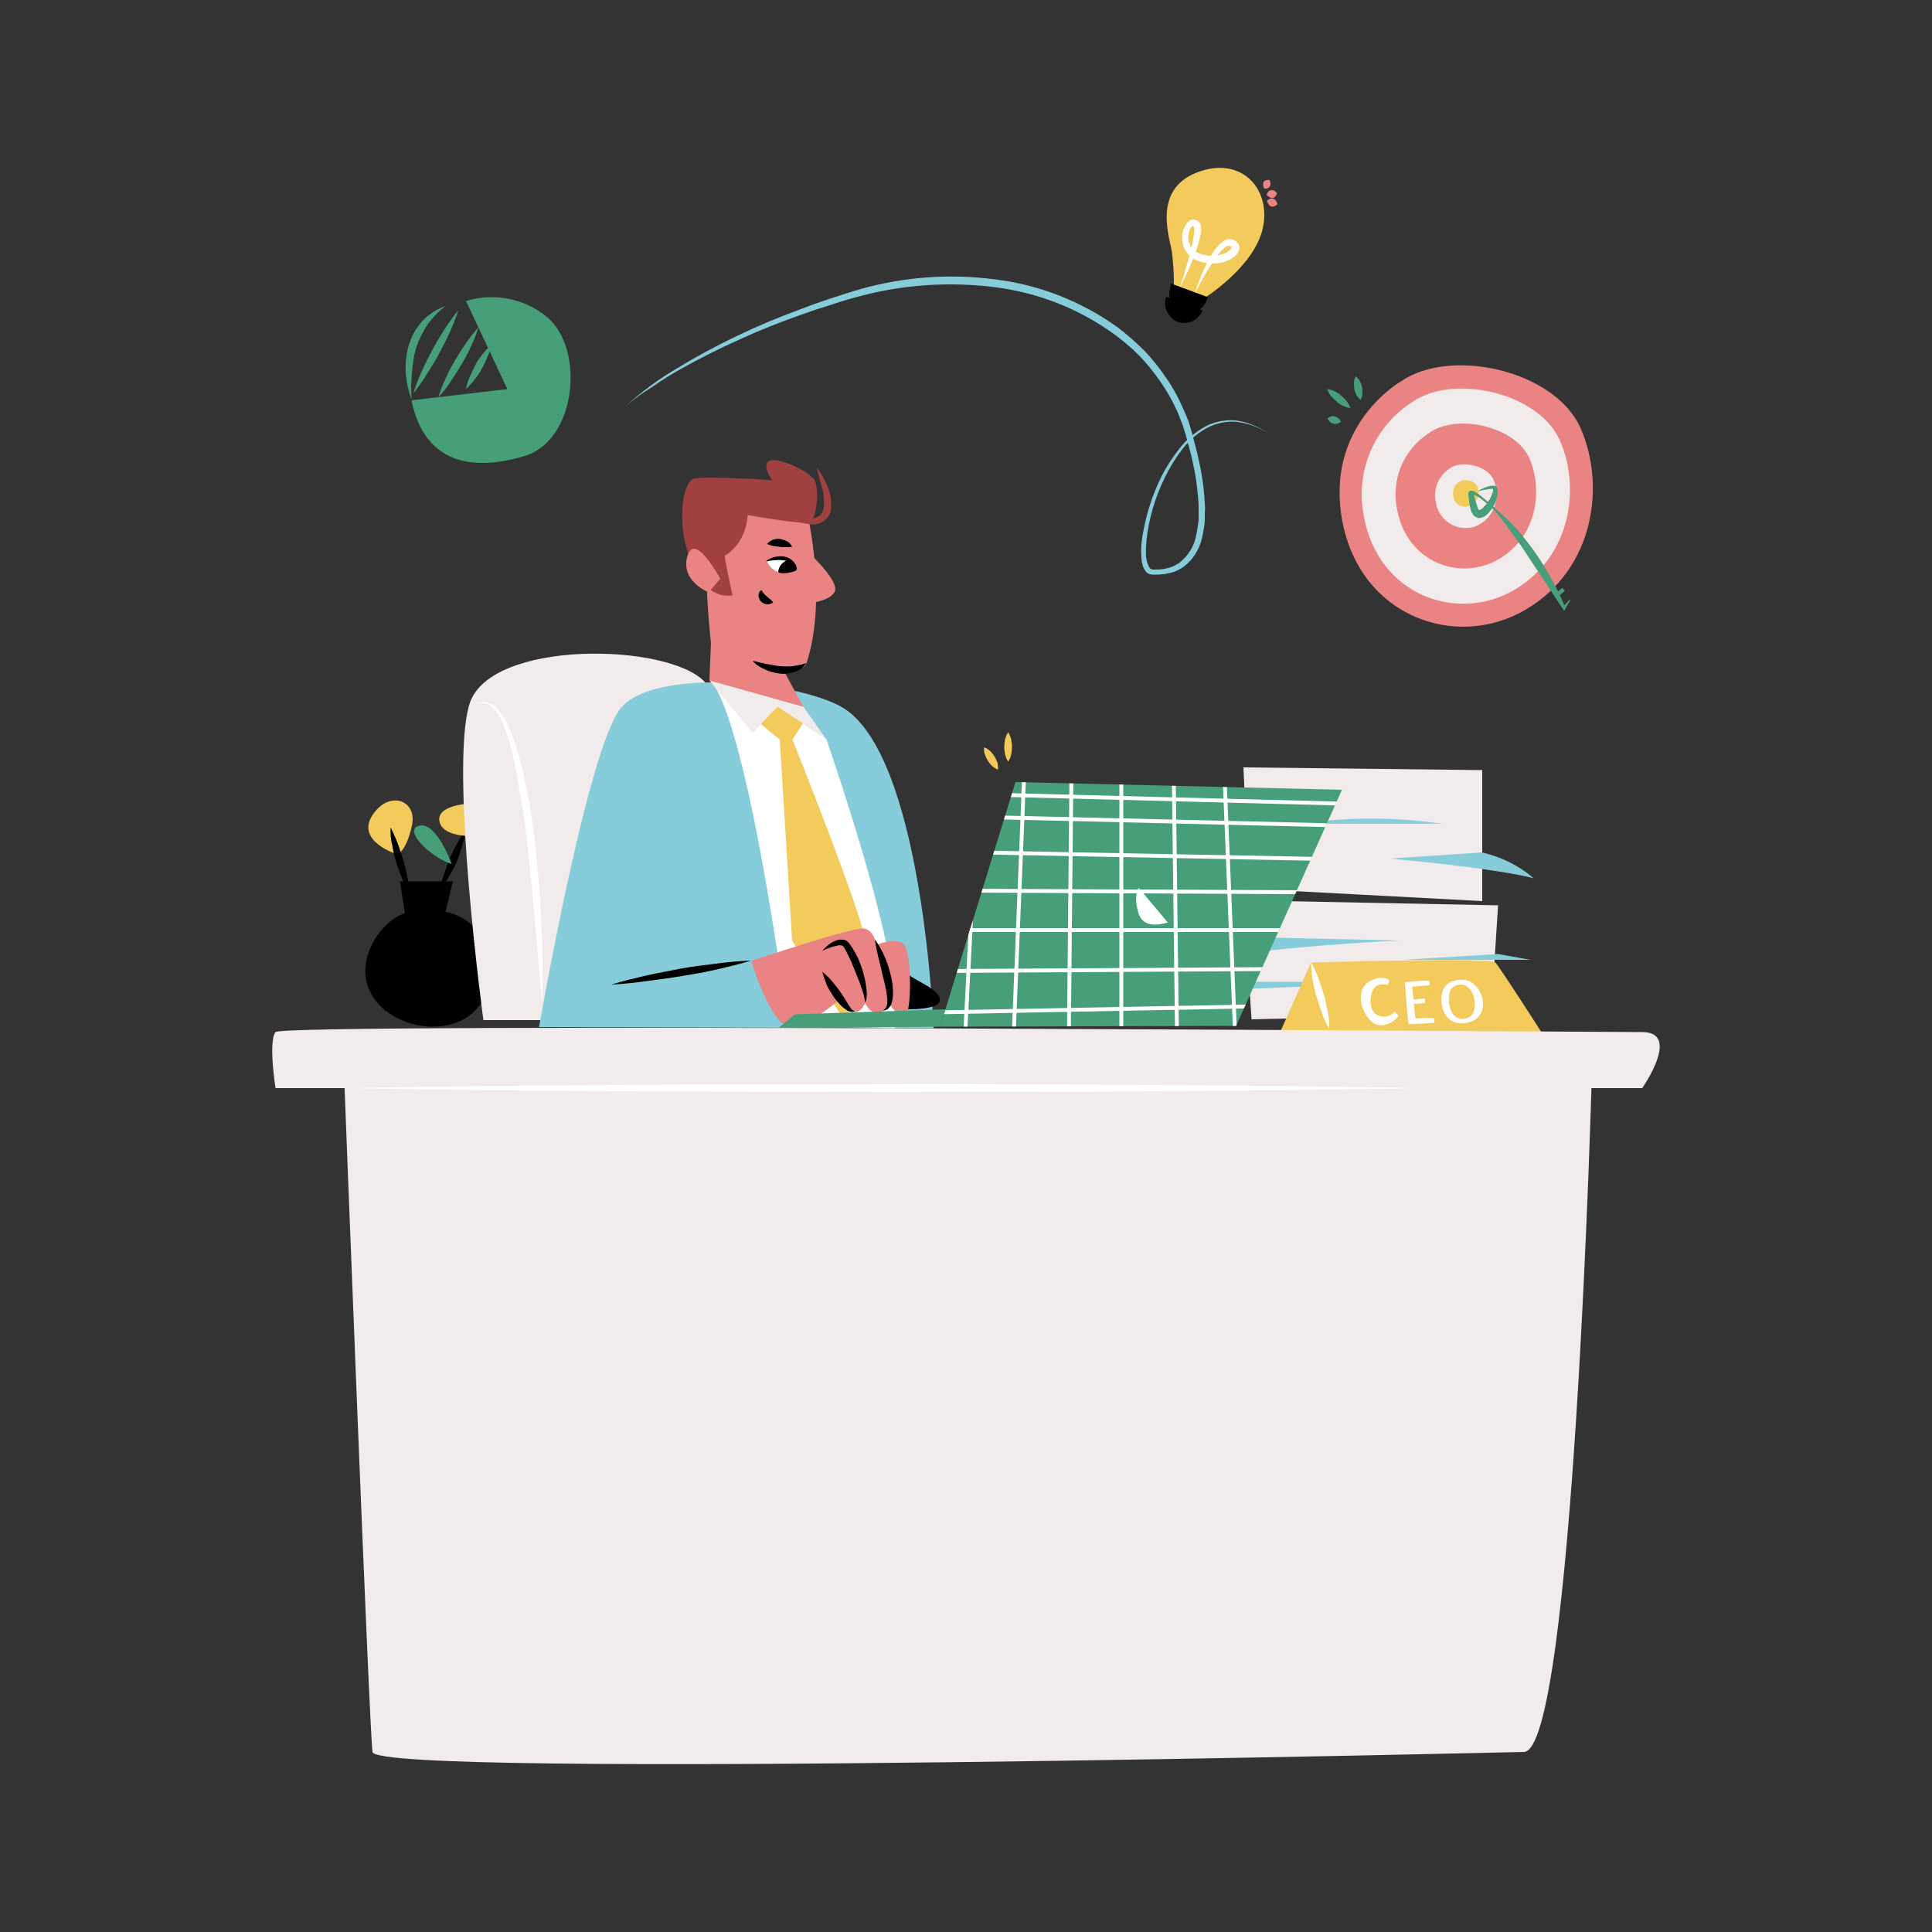 <svg xmlns="http://www.w3.org/2000/svg" xmlns:xlink="http://www.w3.org/1999/xlink" xml:space="preserve" id="Layer_1" x="0" y="0" class="show_show__wrapper__graphic__5Waiy" version="1.1" viewBox="0 0 500 500"><rect x="0" y="0" width="500" height="500" fill="#333333" stroke="none"/><style>.st0{fill:#f2ebeb}.st1{fill:#87ccdb}.st2{fill:#000001}.st3{fill:#f3cb5c}.st4{fill:#469f78}.st5{fill:#fff}.st6{fill:#ea8383}.st7{fill:#a04040}</style><g id="paper-2"><path d="m323.9 263.8-2.1-30.8 65.9 1.3-1.8 28.1z" class="st0"/><path d="m322.5 242.5-7.2 5.9c7.2-3 46.6-5 46.6-5l-39.4-.9zm39.3 5.9h1.4l24.5-1.5 8.4 1.5zm-38.6 5.7h44.5l-44.4 1.8z" class="st1"/><path d="m323.2 230-1.4-31.4 61.8.7v33.9z" class="st0"/><path d="m359.8 222.2 2 .2c6.5.6 26.9 2.7 35.1 4.9-3.8-3.3-8.5-5.6-13.4-6.7l-23.7 1.6zm-20.2-13.5s-16.5-1.3-22.6 0l5.2-2.5 17.4 2.5zm-3.1 4.5c12.2-1.8 24.5-1.8 36.7 0h-36.7z" class="st1"/></g><g id="plant"><path d="M113.8 229.9c.4-1.4.7-2.6 1.2-3.9s.9-2.6 1.4-3.8c.5-1.2 1.1-2.5 1.8-3.7.6-1.2 1.4-2.4 2.2-3.5-.1 1.4-.4 2.7-.8 4.1-.4 1.3-.9 2.6-1.4 3.9-.5 1.3-1.2 2.5-1.9 3.6-.6 1.2-1.4 2.3-2.5 3.3z" class="st2"/><path d="M121.2 208s-8.7.4-7.4 4.9 12.5 4.2 16 1.5-2.5-6.9-8.6-6.4z" class="st3"/><path d="M116.9 223.6s-3.9-11-8.4-9.9 3.3 8.4 8.4 9.9z" class="st4"/><path d="M102.8 221.1s-10.7-3.3-6.5-10 11.8-4.2 10.3 2.6-3.8 7.4-3.8 7.4z" class="st3"/><path d="M101.1 214.1c.6 1.4 1.3 2.7 1.8 4.1s1 2.8 1.4 4.2.8 2.9 1.1 4.3c.3 1.5.5 3 .6 4.5-.8-1.3-1.5-2.6-2-4-.6-1.4-1.1-2.8-1.5-4.2-.4-1.4-.8-2.9-1-4.4-.4-1.4-.5-3-.4-4.5z" class="st2"/><path d="M103.5 228.1h13.7l-1.9 7.9s12.6 1.8 11.3 17-20.3 15.7-28.5 7-.6-21.2 6.7-23.7l-1.3-8.2z" class="st2"/></g><g id="character"><path d="M125.1 264s-8.8-65-3.6-81.8 51.7-15.9 61-5.6 14 87.4 14 87.4h-71.4z" class="st0"/><path d="m140.3 259.5-1.8-20.8c-.6-6.9-1.3-13.8-2.1-20.7-.4-3.4-.8-6.9-1.4-10.3s-1.1-6.8-1.8-10.2c-.7-3.4-1.6-6.7-2.9-9.9-.6-1.6-1.5-3.1-2.6-4.3-.6-.6-1.3-1.1-2.1-1.3-.8-.2-1.7-.1-2.5.2.8-.4 1.7-.6 2.6-.5.9.2 1.7.6 2.4 1.2 1.3 1.2 2.4 2.7 3.1 4.3 1.5 3.2 2.7 6.5 3.5 9.9 1.7 6.8 2.9 13.7 3.7 20.6.8 6.9 1.3 13.9 1.7 20.8.3 7.1.4 14.1.2 21z" class="st5"/><g id="character-2"><path d="M139.5 265.8s12.6-72.3 21.2-82.6 44.8-7.1 57-.3c21.2 11.9 23.9 83.2 23.9 83.2l-102.1-.3z" class="st1"/><path d="m213.9 191.4-12.4-10.3-17.9-5s8.3 2.2 20.4 89.6l27.5.4c0 .1 4.9-8.5-17.6-74.7" class="st5"/><path d="m201.1 183.1-6.3 6.6-11.2-13.6 24.3 6.8 6 8.5z" class="st0"/><path d="M208.3 129.9s6.3 24 .4 41.8c-1.3 3.9-22.6.6-23.7-.4s-2-17.2-2-17.2l.8-20.3 24.5-3.9z" class="st6"/><path d="M189.6 154.1c-2.8.4-5.6-.8-7.3-3.1-8.3-10.2-6.3-26.8-2.4-27.2 5.1-.6 20.4.5 20 .5 0 0-2.9-3.8-.9-5s10.7 2.6 11.9 5.2.4 10.1-1.5 10.7-15.9-1.9-15.9-1.9-.1 7-5.9 10.5c-.3.2 2 10.3 2 10.3z" class="st7"/><path d="M198.5 145.3s4.9-2.8 7.5 1.3c.2.3.1.7-.2.9h-.1c-1.5.7-5.4 1.8-7.2-2.2z" class="st5"/><path d="M198.2 145.3c.6-.5 1.3-.9 2.1-1.1.8-.2 1.6-.3 2.4-.2.8.1 1.6.4 2.3 1 .6.5 1.1 1.3 1.2 2.1-.9-1.2-2.2-2-3.6-2.1-.7-.1-1.4-.1-2.1 0-.8 0-1.5.2-2.3.3z" class="st2"/><path d="M201.4 148c.1-1.1.7-2.1 1.6-2.6 1.7-1.3 3.4 1.3 3.2 2s-4.3 1.4-4.8.6zm-4.4 4.7c.4.6.9 1.2 1.4 1.6l.7.6c.4.3.7.6 1 1-.4.3-1 .5-1.5.5-.6 0-1.1-.3-1.5-.6-.5-.4-.7-1-.8-1.6 0-.6.2-1.1.7-1.5z" class="st2"/><path d="M210.1 143.8s7.3 6.9 5.9 9.4-6.8 2.9-6.8 2.9l.9-12.3zm-26.7 9.5s-7.4-2.9-5.5-9.4 8.5 5.9 8.5 5.9l-3 3.5z" class="st6"/><path d="M205 141.5c-.7.1-1.2.1-1.8.1s-1 0-1.5-.1-1-.1-1.5-.2c-.6-.1-1.1-.3-1.7-.5.8-1 2.1-1.5 3.4-1.3.6.1 1.2.3 1.8.6.6.3 1 .8 1.3 1.4z" class="st2"/><path d="m184 166-.4 10.1 24.3 6.8-7.6-14z" class="st6"/><path d="M194.8 171c2.3.6 4.6 1.1 7 1.4 1.1.1 2.3.1 3.4 0 1.2-.2 2.4-.4 3.5-.8-.8 1.1-1.9 1.9-3.1 2.3-1.3.4-2.6.6-4 .4-1.3-.2-2.6-.5-3.7-1.1-1.2-.5-2.3-1.2-3.1-2.2z" class="st2"/><path d="M211.3 120.9c1.2 1.5 2.2 3.3 2.9 5.1.8 1.9 1.1 4 .8 6.1-.2 1.2-1 2.2-2 2.9-1 .6-2.1.8-3.2.7-2-.2-3.9-.8-5.6-1.8 1.9.3 3.7.4 5.6.3.8 0 1.6-.3 2.2-.7.6-.4 1-1.1 1.1-1.8.3-1.7.2-3.5-.3-5.2-.5-1.8-1-3.7-1.5-5.6z" class="st7"/><path d="m201.2 182.9-4.3 4.5 4.9 4 3.2 52.1 13.7 20.8s5.5-15 5.2-20.8-18.8-52.1-18.8-52.1l2.7-4.2-6.6-4.3z" class="st3"/><path d="M234.5 261.2s9.5.3 8.7-2.8-8.1-5.1-8.4-6.8-.3 9.6-.3 9.6z" class="st2"/><path d="M194.4 248.7s26.5-8.9 29.2-8.4 3.2 4.2 3.2 4.2 5.4-2.1 7.2 0 1.9 14.5.8 17.4-4.3-1.6-4.3-1.6-4.4 4.4-6.6-.8c0 0-2.1 6-6.4-1.1 0 0-6 5.6-11.7 7.5s-11.4-17.2-11.4-17.2z" class="st6"/><path d="M212.8 246.1c.6-.8 1.4-1.4 2.2-2 .4-.3.9-.5 1.4-.7.5-.2 1.1-.3 1.7-.2.4 0 .7.1 1 .3.3.2.5.4.7.7.3.4.6.8.9 1.3.5.8 1 1.7 1.4 2.6.8 1.8 1.4 3.7 1.8 5.6.2 1 .3 1.9.4 2.9.1 1 0 2-.4 2.9-.1-.9-.3-1.9-.6-2.8-.3-.9-.6-1.8-.9-2.6-.7-1.8-1.4-3.5-2.1-5.2-.4-.9-.8-1.7-1.2-2.5-.2-.4-.4-.8-.6-1.1-.1-.1-.2-.2-.3-.4-.1-.1-.2-.1-.3-.2-.4-.1-.7-.1-1.1 0-.4.1-.9.2-1.3.3-.9.3-1.8.6-2.7 1.1zm13.6-3c1 1.4 1.8 2.8 2.5 4.4.7 1.5 1.2 3.1 1.6 4.8.4 1.7.7 3.4.6 5.1 0 .9-.2 1.8-.5 2.6-.2.4-.5.8-.8 1.1-.4.3-.8.4-1.3.4.7-.4 1.1-1.1 1.1-1.8.1-.8 0-1.5-.1-2.3-.2-1.6-.6-3.1-1-4.7-.7-3.1-1.6-6.2-2.1-9.6zm-13.6 8.4c.9.7 1.7 1.5 2.5 2.4.7.9 1.4 1.7 2.1 2.7.6.9 1.2 1.8 1.8 2.8.3.5.6 1 .9 1.4.3.5.7.8 1.2.9-.6.3-1.3.2-1.9-.1-.5-.3-1-.7-1.5-1.1-.8-.8-1.6-1.7-2.2-2.6-.6-.9-1.2-1.9-1.7-2.9-.5-1.3-.9-2.4-1.2-3.5zm-54.6 3.3c3-.9 5.9-1.6 8.9-2.3s6-1.2 9-1.8 6.1-.9 9.1-1.3 6.1-.7 9.2-.8c-3 .9-5.9 1.6-8.9 2.3s-6 1.2-9 1.7-6 .9-9.1 1.3-6.2.8-9.2.9z" class="st2"/></g></g><g id="device"><path d="m319.9 265.5 27.4-61.1-84.5-2-19.5 63.3z" class="st4"/><path d="M260.9 197.1c-.4-.6-.6-1.2-.8-1.9-.1-.6-.2-1.2-.2-1.9 0-.6.1-1.3.2-1.9.2-.7.4-1.3.8-1.9.4.6.6 1.2.8 1.9.1.6.2 1.2.2 1.9 0 .6-.1 1.3-.2 1.9-.1.7-.4 1.3-.8 1.9zm-2.6 2.1c-.6-.2-1.1-.6-1.6-1-.8-.8-1.4-1.8-1.8-2.9-.2-.6-.3-1.2-.2-1.9.6.2 1.1.6 1.6 1 .8.8 1.4 1.8 1.8 2.9.2.6.2 1.2.2 1.9z" class="st3"/><path d="m302.2 238.7-7.5-8.9s-1.5 2.2 0 6.7 7.5 2.2 7.5 2.2z" class="st5"/><defs><path id="SVGID_1_" d="m319.9 265.5 27.4-61.1-84.5-2-19.5 63.3z"/></defs><clipPath id="SVGID_2_"><use xlink:href="#SVGID_1_" overflow="visible"/></clipPath><g clip-path="url(#SVGID_2_)"><path d="M320.6 291.8c-.3 0-.5-.2-.5-.5l-5.9-144.4c0-.3.2-.5.5-.5s.5.2.5.5l5.9 144.4c0 .2-.2.5-.5.5zm-15.7 0c-.3 0-.5-.2-.5-.5l-1.8-144.1c0-.3.2-.5.5-.5s.5.2.5.5l1.8 144.1c0 .2-.2.4-.5.5zm-14.7 0c-.3 0-.5-.2-.5-.5V147.2c0-.3.2-.5.5-.5s.5.2.5.5v144.1c.1.2-.2.5-.5.5zm-13.8 0c-.3 0-.5-.2-.5-.5l1.4-144.1c0-.3.2-.5.5-.5s.5.2.5.5l-1.4 144.1c-.1.2-.3.4-.5.5zm-15 0c-.3 0-.5-.3-.5-.5l5.8-144.1c0-.3.3-.5.5-.5.3 0 .5.2.5.5l-5.8 144.1c0 .2-.3.5-.5.5zm-12.8 0c-.3 0-.5-.2-.5-.5l7.3-144.1c0-.3.2-.5.5-.5s.5.2.5.5l-7.3 144.1c0 .3-.2.5-.5.5zm-8 0c-.3 0-.5-.2-.5-.5l8-144.1c0-.3.2-.5.5-.5s.5.2.5.5l-8 144.1c0 .3-.2.5-.5.5zm-6.9 0c-.3 0-.5-.3-.5-.5l5.8-144.1c0-.3.2-.5.5-.5s.5.2.5.5l-5.8 144.1c-.1.3-.3.5-.5.5z" class="st5"/><path d="M365.8 192.2H177.2c-.3 0-.5-.2-.5-.5s.2-.5.5-.5h188.6c.3 0 .5.2.5.5s-.2.5-.5.5zM179.4 185c-.3 0-.5-.2-.5-.5s.2-.5.5-.5l186.1-1.8c.3 0 .5.2.5.5s-.2.5-.5.5L179.4 185zm186.1-11.6H221.4c-.3 0-.5-.2-.5-.5s.2-.5.5-.5h144.1c.3 0 .5.2.5.5s-.2.5-.5.5zm.1-9.5-144.1-1.1c-.3 0-.5-.2-.5-.5s.2-.5.5-.5l144.1 1.1c.3 0 .5.2.5.5s-.3.5-.5.5zm-.1-8.1-144.1-4.5c-.3 0-.5-.2-.5-.5s.2-.5.5-.5l144.1 4.5c.3 0 .5.2.5.5s-.2.5-.5.5zm0-8.6-144.1-5.6c-.3 0-.5-.2-.5-.5s.2-.5.5-.5l144.1 5.6c.3 0 .5.2.5.5s-.3.5-.5.5zm0-5.6-144.1-6.1c-.3 0-.5-.2-.5-.5s.2-.5.5-.5h.1l144.1 6.1c.3 0 .5.2.5.5-.1.3-.4.5-.6.5zm0-7-144.1-4.5c-.3 0-.5-.2-.5-.5s.2-.5.5-.5l144.1 4.5c.3 0 .5.2.5.5-.1.3-.3.5-.5.5zM142.3 264.4c-.3 0-.5-.2-.5-.5s.2-.5.5-.5l237.3-4.5c.3 0 .5.2.5.4v.1c0 .3-.2.5-.5.5l-237.3 4.5zm0-12c-.3 0-.5-.2-.5-.5s.2-.5.5-.5l236.8-1.4c.3 0 .5.2.5.5s-.2.5-.5.5l-236.8 1.4zm236.8-11.2H142.3c-.3 0-.5-.2-.5-.5s.2-.5.5-.5h236.8c.3 0 .5.2.5.5s-.2.5-.5.5zm.1-9.6-236.9-1.1c-.3 0-.5-.2-.5-.5s.2-.5.5-.5l236.9 1.1c.3 0 .5.2.5.5s-.2.5-.5.5zm-.1-8.1L142.3 219c-.3 0-.5-.2-.5-.5s.2-.5.5-.5l236.8 4.5c.3 0 .5.2.5.5s-.2.5-.5.5zm0-8.6-236.8-5.6c-.3 0-.5-.2-.5-.5s.2-.5.5-.5l236.8 5.6c.3 0 .5.2.5.5s-.3.5-.5.5zm0-5.6-236.8-6.1c-.3 0-.5-.2-.5-.5s.2-.5.5-.5l236.8 6.1c.3 0 .5.2.5.5s-.2.5-.5.5zm0-6.9-236.8-4.5c-.3 0-.5-.2-.5-.5s.2-.5.5-.5l236.8 4.5c.3 0 .5.2.5.5 0 .2-.3.5-.5.5z" class="st5"/><path d="M230.6 297.4c-.3 0-.5-.2-.5-.5l-5.9-144.4c0-.3.2-.5.5-.5s.5.2.5.5l5.9 144.4c0 .3-.2.5-.5.5zm-15.7 0c-.3 0-.5-.2-.5-.5l-1.8-144.1c0-.3.2-.5.5-.5s.5.2.5.5l1.8 144.1c0 .2-.3.4-.5.5zm-14.7 0c-.3 0-.5-.2-.5-.5V152.8c0-.3.2-.5.5-.5s.5.2.5.5v144.1c0 .2-.2.5-.5.5zm-13.9 0c-.3 0-.5-.2-.5-.5l1.4-144.1c0-.3.2-.5.5-.5s.5.2.5.5l-1.4 144.1c0 .2-.2.5-.5.5zm-14.9 0c-.3 0-.5-.2-.5-.5l5.8-144.1c0-.3.2-.5.5-.5s.5.2.5.5l-5.8 144.1c0 .3-.3.5-.5.5zm-12.8 0c-.3 0-.5-.3-.5-.5l7.3-144.1c0-.3.2-.5.4-.5h.1c.3 0 .5.2.5.5l-7.3 144.1c0 .3-.2.5-.5.5zm-8 0c-.3 0-.5-.3-.5-.5l8-144.1c0-.3.2-.5.5-.5s.5.2.5.5l-8 144.1c0 .3-.2.5-.5.5zm-7 0c-.3 0-.5-.2-.5-.5l5.8-144.1c0-.3.2-.5.5-.5s.5.2.5.5L144 296.9c.1.3-.1.5-.4.5z" class="st5"/></g><path d="m243.3 265.7-42 .5 4.4-3.7 39-1.3z" class="st4"/></g><g id="light"><path d="M303.7 74.7s.4-2.4-.4-9.4c-.4-3.3-5.3-16 6.3-20.6s19.5 4.2 17.2 14.4-15.5 18.3-15.5 18.3l-7.6-2.7z" class="st3"/><path d="M305.2 74.7c.8-2.3 1.6-4.7 2.2-7.1.7-2.3 1.3-4.7 1.6-7.1.1-.5.1-1.1 0-1.6-.1-.2-.1-.4-.2-.3 0 0-.1-.1-.2-.1-.3.2-.5.4-.6.7-.2.5-.4 1-.4 1.5-.2 1 0 2.1.5 3 .5.9 1.3 1.5 2.3 1.9 2.1.8 4.4.8 6.5 0 .5-.2.9-.5 1.3-.8.3-.2.4-.5.5-.8 0 0 0-.1-.1-.2s-.1-.1-.2-.1-.2-.1-.2-.1c-.2-.1-.7.1-1.1.4-.9.7-1.7 1.6-2.3 2.5-.7 1-1.4 2-2 3-1.3 2.1-2.5 4.3-3.6 6.5.7-2.4 1.7-4.7 2.7-7 .5-1.1 1.1-2.2 1.8-3.3.7-1.1 1.5-2.1 2.5-3 .3-.2.6-.5 1-.6.4-.2.9-.3 1.4-.2.2 0 .4.1.6.2l.6.3c.4.3.8.8.9 1.3.1.5 0 1-.2 1.4-.2.4-.4.7-.7 1-.5.5-1.1.9-1.8 1.2-1.3.6-2.6.9-4 .9s-2.7-.2-4-.7c-1.4-.5-2.5-1.5-3.3-2.8-.7-1.3-.9-2.8-.7-4.2.1-.7.4-1.4.7-2 .2-.4.4-.7.7-1 .4-.4.8-.6 1.3-.7.6 0 1.1.2 1.5.5.3.3.6.8.6 1.3.1.7.1 1.4-.1 2.1-.5 2.5-1.3 4.9-2.3 7.2-1 2.4-2.1 4.7-3.2 6.8z" class="st5"/><path d="m303.1 73.4 9.5 3.5-.3.8c-1 2.6-3.8 3.9-6.4 3-2.6-1-3.9-3.8-3-6.4l.2-.9z" class="st2"/><path d="m301.8 76.8 9.4 3.5c-1 2.6-3.8 3.9-6.4 3-2.5-1-3.9-3.9-3-6.5z" class="st2"/><path d="M327.8 50.4c.1-.3.3-.6.5-.9.4-.3.9-.4 1.4-.2.3.2.6.4.8.7-.1.3-.3.6-.5.9-.2.2-.4.3-.6.3-.2 0-.5 0-.7-.1-.4-.2-.7-.4-.9-.7zm-.6-1.6c-.2-.3-.3-.6-.3-1 0-.2 0-.5.1-.7.1-.2.3-.3.5-.4.3-.1.7-.2 1-.1.2.3.3.6.3 1 0 .5-.2.9-.7 1.1-.2.1-.5.2-.9.1zm.7 3.2c.2-.3.5-.5.9-.6.2-.1.5-.1.7 0 .2.1.4.2.6.4.2.3.4.6.5 1-.2.3-.5.5-.9.6-.5.2-1 0-1.3-.4-.2-.3-.4-.6-.5-1z" class="st6"/></g><g id="chart"><path id="chart-2" d="M120.6 77.9c7.2-2.2 15.1-.7 20.9 4.1 9.9 8.1 7.8 31.9-5.7 36s-26 2-29.3-14.4l24.8-2.9-10.7-22.8z" class="st4"/><path d="M115.3 79.2c-1.8 1.4-3.4 3-4.7 4.9-1.2 1.8-2.2 3.8-2.9 5.9l-.4 1.6c-.2.5-.2 1.1-.3 1.6-.2 1.1-.3 2.2-.4 3.3-.1.6-.1 1.1-.1 1.7l-.1 1.7c0 1.2.1 2.3.1 3.5-.4-1.1-.7-2.2-1-3.4-.2-1.2-.4-2.3-.5-3.5-.1-2.4.1-4.8.8-7.2.7-2.3 1.9-4.5 3.6-6.3 1.6-1.7 3.6-3 5.9-3.8zm5.3 21.5c.2-1.1.5-2.2 1-3.2.4-1 .9-2 1.4-3 .5-1 1.1-1.9 1.8-2.7.7-.9 1.4-1.7 2.3-2.5-.2 1.1-.5 2.2-1 3.2-.4 1-.9 2-1.4 2.9-.5 1-1.1 1.9-1.8 2.7-.7 1-1.5 1.8-2.3 2.6zm-7.1 2c.5-1.7 1.1-3.3 1.9-4.9.7-1.6 1.5-3.1 2.4-4.6.9-1.5 1.8-3 2.8-4.4 1-1.5 2.1-2.8 3.2-4.1-.5 1.7-1.1 3.3-1.9 4.9-.7 1.6-1.5 3.1-2.4 4.6s-1.8 3-2.8 4.4c-.9 1.5-2 2.9-3.2 4.1z" class="st4"/><path d="M107 101.8c.6-2 1.3-3.9 2.2-5.8.8-1.9 1.8-3.7 2.7-5.5 1-1.8 2-3.5 3.1-5.2 1.1-1.7 2.3-3.4 3.6-5-.6 2-1.4 3.9-2.2 5.7-.8 1.8-1.8 3.7-2.7 5.4s-2 3.5-3.1 5.2c-1.1 1.9-2.3 3.5-3.6 5.2z" class="st4"/></g><g id="target"><path d="M362.4 98.8s-19.7 11.3-15 36.1 29.5 33.4 47.4 22.9 20.8-32.3 14.2-47.1-33.6-21-46.6-11.9z" class="st6"/><path d="M365.4 104.1c-9.9 6.4-14.8 18.2-12.4 29.7 3.8 20.4 24.3 27.5 39 18.8s17.1-26.6 11.6-38.8-27.5-17.2-38.2-9.7z" class="st0"/><path d="M369.9 112c-6.7 4.3-10 12.2-8.3 20 2.6 13.7 16.4 18.5 26.3 12.7s11.5-17.9 7.9-26.1-18.6-11.7-25.9-6.6z" class="st6"/><path d="M375.2 121.2c-2.9 1.9-4.4 5.4-3.6 8.8.6 4.2 4.5 7.1 8.7 6.6 1-.1 2-.5 2.8-1 4.3-2.6 5-7.9 3.4-11.5s-8.1-5.1-11.3-2.9z" class="st0"/><path d="M377.6 124.7c-1.2.8-1.8 2.2-1.5 3.7.2 1.8 1.9 3 3.6 2.7.4-.1.8-.2 1.2-.4 1.6-1 2.2-3.1 1.4-4.8-.6-1.5-3.3-2.1-4.7-1.2z" class="st3"/><path d="M350.9 97.4c.4.4.8.8 1.1 1.3.2.5.4 1 .5 1.5.1.5.1 1 .1 1.6 0 .6-.2 1.1-.5 1.7-.4-.4-.8-.8-1.1-1.3-.2-.5-.4-1-.5-1.5-.1-.5-.1-1.1-.1-1.6 0-.7.2-1.2.5-1.7zm-7.4 3.3c.7.1 1.4.3 2 .6.6.3 1.1.6 1.6 1.1.5.4 1 .9 1.4 1.4.4.5.8 1.2 1 1.8-.7-.1-1.4-.3-2-.6-.6-.3-1.1-.6-1.6-1.1-.5-.4-1-.9-1.4-1.4-.5-.5-.8-1.2-1-1.8zm3.5 8.5c-.3.2-.7.4-1.1.5-.6.1-1.2-.1-1.7-.5-.3-.3-.5-.6-.6-1 .3-.2.7-.4 1.1-.5.3-.1.6 0 .9.1.3.1.6.3.8.5.3.2.5.5.6.9zm35.5 17.9c1.1-.7 2.2-1.2 3.5-1.4h.6c.1 0 .3 0 .4.1l.2.1.2.2c.1.2.2.5.2.7v.6c0 .7-.2 1.4-.4 2-.4 1.3-1.1 2.4-2 3.4-.2.2-.5.5-.8.7-.1.1-.3.2-.5.3l-.3.1-.4.1c-.3.1-.6.1-.8 0-.3-.1-.5-.2-.8-.4l-.3-.3c-.1-.1-.1-.2-.2-.3-.1-.2-.2-.3-.3-.5-.4-1.2-.6-2.5-.7-3.8 0-.1 0-.3-.1-.4v-.6c0-.1.1-.3.2-.4l.2-.2.2-.1h.5c.2 0 .4.1.5.2.5.3 1.1.7 1.6 1.1 1.9 1.5 3.7 3.2 5.5 4.8 1.8 1.7 3.5 3.4 5.1 5.3 1.5 1.9 3 3.8 4.4 5.9 2.7 4.1 5 8.4 6.9 12.9l-.7-.1c.6-.6 1.2-1.3 1.8-1.9l.2.1c-.4.8-.9 1.5-1.3 2.3l-.3.5-.4-.6-8-12.1c-1.3-2-2.6-4-4-5.9s-2.8-3.9-4.3-5.8-3.3-3.5-5.2-4.9c-.5-.3-1-.6-1.5-.8-.1 0-.2-.1-.3-.1 0 0-.1 0 0 0 0 0 .1 0 .1-.1.1-.1.1-.1.1-.2l.1.2c.1.2.1.3.1.5.3 1.1.6 2.2 1 3.3 0 .1.1.2.2.3 0 .1.1.1.1.1h.1c.4-.2.8-.4 1.1-.8.8-.8 1.4-1.7 1.9-2.7.2-.5.4-1 .5-1.5v-.5h.1-.3c-1.2.1-2.3.3-3.5.6h-.2z" class="st4"/><path d="m403.2 154.4-.7-.7 1.8-1.6.7.8z" class="st4"/></g><g id="table"><path d="M398.9 267.1s-10.6-16.6-11.9-18-47.7 0-47.7 0l-8 18h67.6z" class="st3"/><path d="M339.3 249.1c.8 1.3 1.4 2.7 1.9 4.1.5 1.4 1 2.8 1.4 4.2.4 1.4.7 2.9 1 4.3.3 1.5.4 3 .4 4.5-.8-1.3-1.4-2.7-1.9-4.1-.5-1.4-1-2.8-1.4-4.2-.4-1.4-.7-2.9-1-4.3-.2-1.5-.4-3-.4-4.5zm19.9 5.8.4-1.1c-.5-.6-2.3-1.4-5.2.2s-3 6.1-.2 9.6c3 3.8 7.4.3 7.7-.8l-1-1c-1 1.3-2.8 1.7-4.3 1-2.6-1.2-2.1-5.4-1.1-6.9 1.2-1.8 3.7-1 3.7-1zm24.5 3.7c-.3-1.5-2-5.9-6.7-4.9-1.7.1-3.2 1.3-3.7 3-.9 2.9.3 8.6 5.5 8.1s5.2-4.7 4.9-6.2zm-5 5.1c-3.3.3-4.1-4.2-3.6-6.5.1-1.2 1.1-2.2 2.3-2.3 2.9-.7 4 2.7 4.2 3.9s.4 4.6-2.9 4.9zm-15.1-9.5s5.9-.7 6.2-.3c.2.3.3.7.1 1.1l-4.4.3.3 3.4 2.9-.3c.1.4.1.7.1 1.1-1 .2-1.9.3-2.9.3l.4 3.8c1.6-.1 3.2-.2 4.8-.1.1.4.1.8.1 1.2 0 0-6.3.4-6.6.3s-1-10.8-1-10.8z" class="st5"/><path d="M425 281.6s10.2-14.5 0-14.5-351.8-2.5-353.7 0 0 14.5 0 14.5H425z" class="st0"/><path d="M394.4 453.4s-297.1 7.1-298 0S89 277 89 277h323c0-.1-4.7 176.1-17.6 176.4z" class="st0"/><path d="M88.9 281.6c11.6-.2 23.3-.3 34.9-.5l34.9-.3c23.3-.2 46.6-.1 69.8-.2s46.5.1 69.8.2l34.9.3c11.6.2 23.3.3 34.9.5-11.6.2-23.3.3-34.9.5l-34.9.3c-23.3.2-46.6.2-69.8.2-23.3-.1-46.6-.1-69.8-.2l-34.9-.3c-11.6-.2-23.2-.3-34.9-.5z" class="st5"/></g><path id="line" d="M161.7 105.3c4.3-3.9 8.9-7.3 13.9-10.2 4.9-3 10-5.7 15.2-8.2 5.2-2.5 10.5-4.7 15.9-6.7l4-1.5 4.1-1.4c2.7-.9 5.5-1.8 8.3-2.6 11.2-3.1 22.9-3.9 34.4-2.4 11.5 1.4 22.5 5.7 32 12.6 2.3 1.8 4.5 3.7 6.6 5.8 2 2.1 3.9 4.4 5.5 6.8 1.7 2.4 3.1 4.9 4.3 7.6.3.7.6 1.3.9 2l.8 2c.4 1.4.9 2.8 1.2 4.2l1.1 4.2.9 4.2c.5 2.9.9 5.8 1 8.7.1.7.1 1.5 0 2.2v2.2c-.1 1.5-.4 2.9-.7 4.4-.7 3-2.4 5.7-4.8 7.5-.3.2-.6.4-1 .6-.3.2-.7.4-1 .5-.7.3-1.4.5-2.2.6-.4.1-.7.2-1.1.2l-1.1.1h-1.7c-.2 0-.5-.1-.7-.1-.5-.2-.9-.5-1.1-.9-.2-.3-.4-.7-.6-1.1-.2-.7-.4-1.5-.4-2.3-.1-1.5-.1-3 .1-4.4.8-5.8 2.5-11.4 5.1-16.6 1.3-2.6 2.9-5 4.7-7.3 1.8-2.3 4.1-4.2 6.6-5.6 2.6-1.4 5.6-1.9 8.5-1.5 2.8.5 5.5 1.6 7.9 3.3-2.4-1.6-5.1-2.6-8-3-2.8-.3-5.7.3-8.2 1.7-2.5 1.4-4.6 3.3-6.3 5.6-1.7 2.2-3.2 4.7-4.4 7.2-2.5 5.1-4.1 10.6-4.7 16.2-.1 1.4-.2 2.8-.1 4.2.1.7.2 1.3.5 2 .2.6.5 1.1.9 1.2.1 0 .2.1.3.1h1.5l1-.1c.3 0 .7-.1 1-.2.7-.1 1.3-.3 1.9-.6.3-.1.6-.3.9-.5.3-.1.6-.3.8-.5 2.1-1.7 3.6-4.1 4.1-6.7.3-1.3.5-2.7.7-4.1v-4.2c-.2-2.8-.5-5.6-1-8.4l-.9-4.2-1.1-4.1c-.3-1.4-.8-2.7-1.2-4l-.8-2c-.2-.7-.5-1.3-.8-1.9-1.2-2.6-2.6-5-4.2-7.3s-3.4-4.5-5.3-6.5c-2-2-4.1-3.8-6.4-5.5-9.2-6.7-19.9-10.9-31.2-12.3-11.3-1.4-22.8-.7-33.8 2.1-2.8.7-5.5 1.5-8.2 2.4l-4.1 1.3-4 1.4c-5.4 1.9-10.7 4-15.9 6.4-5.2 2.3-10.3 4.9-15.3 7.7-2.5 1.4-4.9 2.9-7.3 4.6-2.5 1.5-4.8 3.2-7 5.1z" class="st1"/></svg>